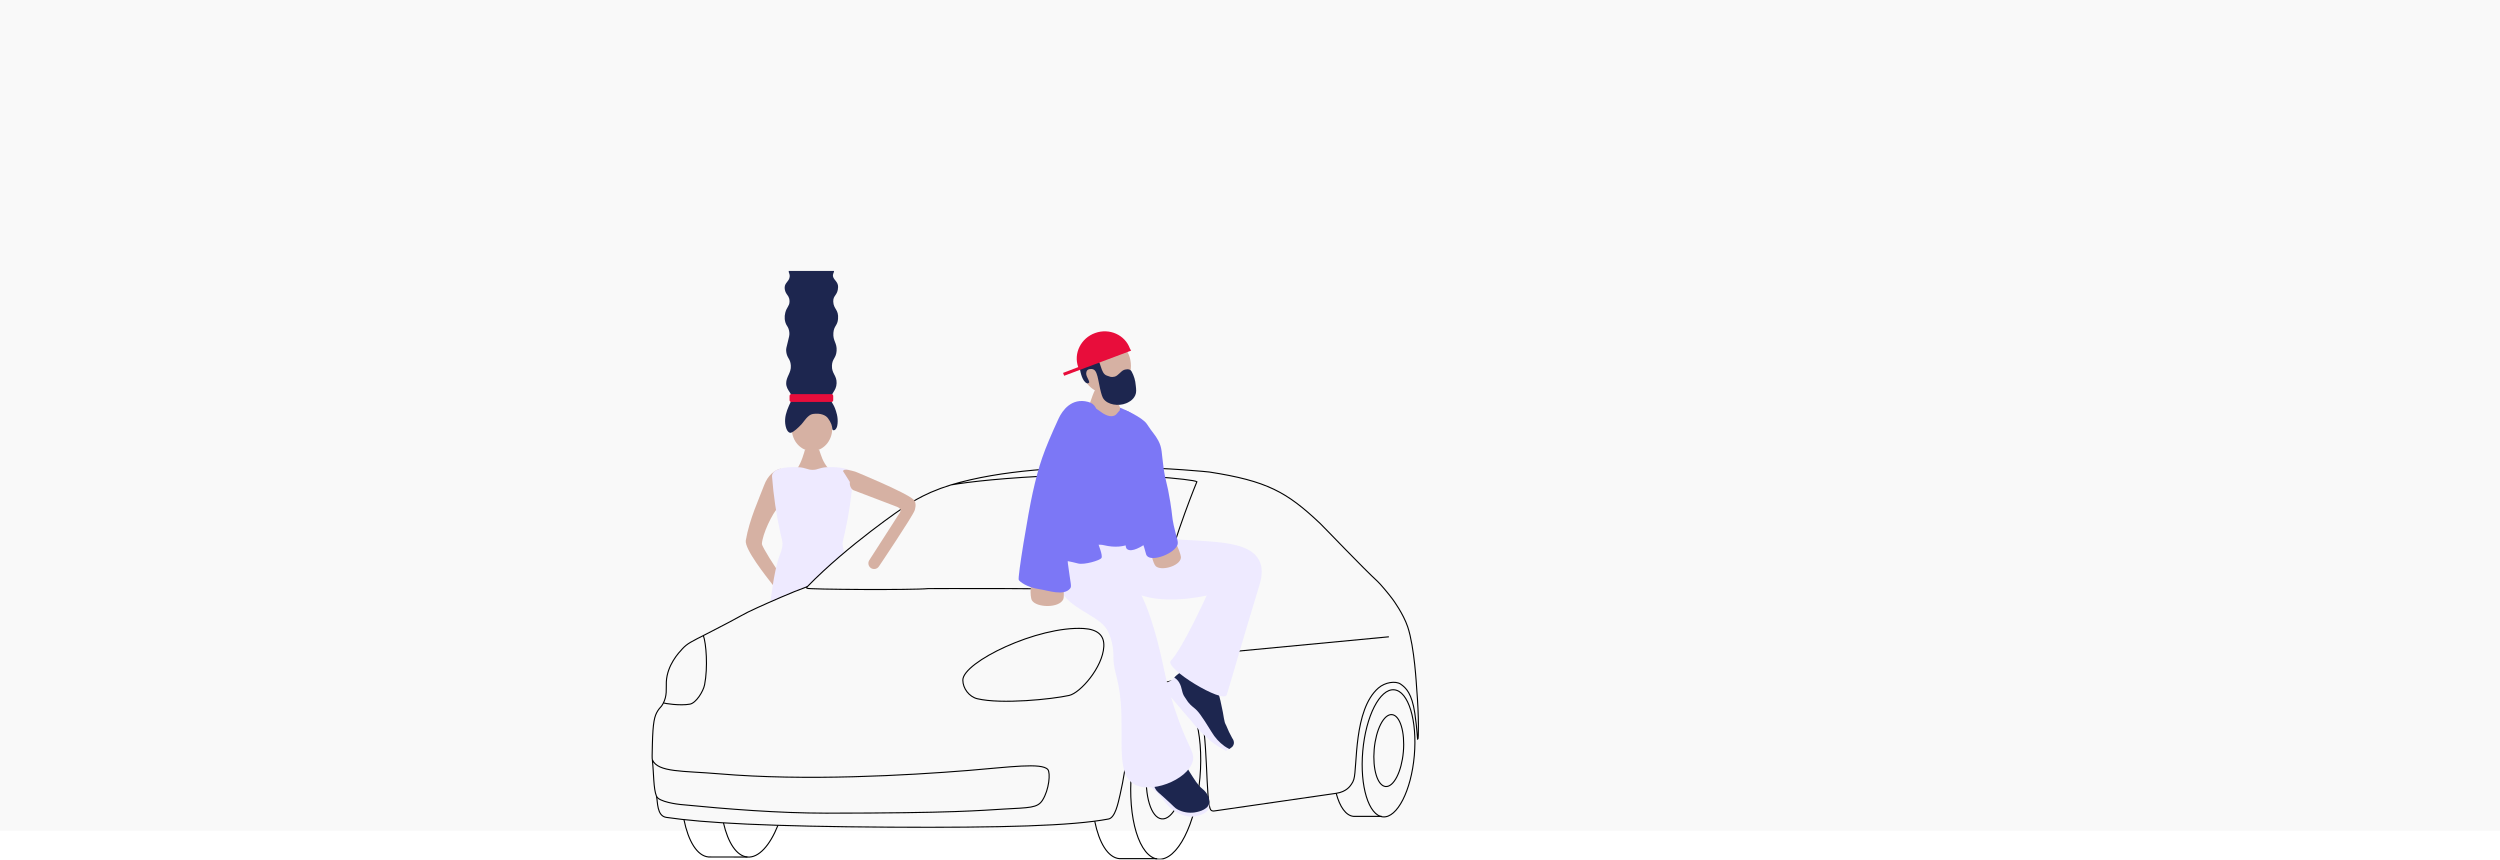 <?xml version="1.0" encoding="utf-8"?>
<svg xmlns="http://www.w3.org/2000/svg" fill="none" height="470" viewBox="0 0 1366 470" width="1366">
<rect fill="#C4C4C4" fill-opacity="0.1" height="454" width="1366"/>
<g clip-path="url(#clip0_3726_9912)">
<path d="M443.671 246.447C449.772 246.447 454.717 240.983 454.717 234.243C454.717 227.503 449.772 222.039 443.671 222.039C437.57 222.039 432.625 227.503 432.625 234.243C432.625 240.983 437.57 246.447 443.671 246.447Z" fill="#D6B1A3"/>
<path d="M455.697 148.027C455.865 148.903 454.743 149.617 455.235 151.315C455.727 153.013 458.019 154.123 457.935 156.847C457.785 161.539 455.139 161.179 455.289 164.833C455.457 169.033 458.361 169.003 457.905 174.307C457.581 178.033 455.661 177.973 455.361 181.897C455.013 186.374 457.443 187.297 457.119 191.725C456.825 195.799 454.719 195.926 454.575 199.772C454.401 204.26 457.257 205.022 457.119 209.372C456.975 213.944 453.789 214.531 454.185 218.533C454.395 220.633 455.847 220.544 457.317 226.574C457.69 228.175 457.802 229.826 457.647 231.463C457.365 235.513 454.791 235.772 454.755 234.272C454.719 232.772 454.089 230.791 452.355 228.469C451.155 226.867 448.299 225.553 444.081 226.207C441.417 226.621 439.185 230.492 438.081 231.662C435.975 233.96 433.671 235.945 432.285 236.431C431.235 236.797 429.543 235.609 429.039 231.463C428.876 229.826 428.988 228.174 429.369 226.574C429.773 224.924 430.334 223.317 431.043 221.774C432.129 219.158 432.285 219.373 432.501 218.551C433.467 214.897 429.561 213.565 429.567 209.389C429.567 205.855 432.375 203.653 432.111 199.789C432.07 199.091 431.955 198.4 431.769 197.725C431.277 196.105 430.569 195.637 430.005 194.005C429.758 193.274 429.611 192.514 429.567 191.743C429.483 190.597 429.663 189.944 430.449 186.86C431.097 184.334 431.415 183.049 431.325 181.915C431.282 181.135 431.124 180.364 430.857 179.629C430.329 178.201 429.735 177.907 429.207 176.365C428.984 175.705 428.841 175.02 428.781 174.325C428.679 173.161 428.778 171.988 429.075 170.857C429.849 167.779 431.343 167.305 431.397 164.857C431.42 164.227 431.343 163.597 431.169 162.991C430.725 161.497 429.921 161.089 429.309 159.733C428.897 158.837 428.706 157.856 428.751 156.871C428.943 154.369 431.085 153.871 431.451 151.339C431.709 149.575 430.767 149.035 430.989 148.051L455.697 148.027Z" fill="#1D264F"/>
<path d="M447.555 245.688C448.689 248.862 449.445 252.258 452.643 256.002L443.865 257.646L435.555 256.026C437.835 253.116 439.545 246.756 439.845 245.688" fill="#D6B1A3"/>
<path d="M454.304 215.359H432.38C431.847 215.359 431.414 215.792 431.414 216.325V218.659C431.414 219.193 431.847 219.625 432.38 219.625H454.304C454.838 219.625 455.27 219.193 455.27 218.659V216.325C455.27 215.792 454.838 215.359 454.304 215.359Z" fill="#E80D3B"/>
<path d="M426.564 256.031C423.138 256.991 419.58 259.547 417.462 265.265C414.816 272.399 409.482 283.667 407.508 295.265C406.704 300.005 418.632 314.945 422.316 319.673C425.16 323.321 429.516 317.273 426.564 313.895C423.936 310.895 416.256 298.487 416.304 297.263C416.478 292.055 422.058 280.193 425.526 276.863" fill="#D6B1A3"/>
<path d="M461.292 301.677C460.767 300.181 460.464 298.616 460.392 297.032C460.392 295.832 460.992 293.811 461.592 291.237C463.832 281.092 465.354 270.803 466.146 260.444C466.578 254.444 452.736 255.219 451.746 255.279H451.692C447.63 255.513 446.928 256.73 444.03 256.73C441.132 256.73 440.34 255.531 436.278 255.273H436.242C435.264 255.219 421.416 254.468 421.842 260.444C422.636 270.803 424.16 281.093 426.402 291.237C427.002 293.805 427.572 295.838 427.572 297.032C427.503 298.617 427.197 300.182 426.666 301.677C424.098 307.677 422.544 317.931 422.544 317.931C422.316 319.371 421.644 323.751 420.906 328.851L441.102 320.541L461.286 301.682" fill="#EEEAFF"/>
<path d="M519.601 264.958C529.681 263.248 548.467 261.028 580.483 259.696C615.409 258.244 652.273 261.898 653.983 263.206C653.983 263.206 642.517 290.848 635.935 316.936C635.167 319.936 630.169 322.888 617.083 322.432C585.673 321.322 507.151 321.61 507.151 321.61C499.159 322.468 440.851 322.108 440.725 321.412C440.659 321.046 440.989 320.692 441.145 320.536C463.231 297.802 493.915 277.132 493.915 277.132C494.725 276.58 497.287 274.84 500.929 272.818C502.729 271.816 505.321 270.448 508.495 269.044C512.119 267.479 515.827 266.115 519.601 264.958ZM519.601 264.958C574.459 248.482 660.805 257.914 660.805 257.914C692.311 262.81 703.081 268.774 721.339 286.03C723.373 287.956 745.147 310.798 752.719 317.692C754.057 318.892 758.899 324.622 761.011 327.526C761.227 327.82 766.747 335.326 769.153 342.466C772.933 353.674 773.953 374.866 774.091 376.378C775.357 391.69 775.117 404.068 774.691 404.068C774.397 404.068 774.433 399.01 773.053 389.71C771.457 378.91 768.253 375.802 765.289 373.786C762.553 371.932 756.811 372.76 753.169 375.916C739.489 387.766 741.739 419.23 739.735 425.818C739.449 426.796 738.994 427.716 738.391 428.536C737.857 429.256 735.925 432.622 730.099 433.468C695.299 438.526 669.871 442.156 664.147 443.008C663.739 443.068 662.593 443.422 661.747 442.708C658.423 439.9 660.469 398.2 655.009 386.434C653.527 383.254 650.899 372.79 643.075 372.034C637.765 371.518 633.295 374.392 630.313 377.278C625.471 381.952 623.053 387.196 621.175 392.362C614.707 410.146 616.153 416.182 612.013 434.206C610.879 439.144 609.295 446.806 605.707 447.502C585.703 451.294 547.573 452.302 486.103 451.966C420.541 451.6 384.703 449.674 364.057 446.614C358.807 445.834 359.431 438.016 358.711 435.058" stroke="black" stroke-miterlimit="10" stroke-width="0.6"/>
<path d="M467.391 257.729C467.391 257.729 494.877 268.967 499.191 272.993C501.207 274.883 499.791 278.819 499.791 278.819C498.687 282.101 480.195 309.557 480.195 309.557C479.727 310.237 479.01 310.706 478.199 310.861C477.388 311.015 476.548 310.843 475.863 310.382C475.179 309.921 474.703 309.208 474.541 308.398C474.379 307.589 474.544 306.748 474.999 306.059L491.715 280.043C493.047 277.883 490.839 277.163 488.367 276.251L466.701 267.989C465.045 267.617 464.055 265.031 464.379 263.369L460.641 257.446C460.965 255.682 465.645 257.285 467.391 257.729Z" fill="#D6B1A3"/>
<path d="M441.143 320.535C432.551 323.619 419.759 329.349 413.897 331.995C404.411 336.279 407.219 335.595 386.093 346.359C377.651 350.655 375.593 351.579 372.893 354.471C370.859 356.643 364.553 363.381 364.085 372.543C363.899 376.269 364.685 380.091 362.231 384.591C361.139 386.589 360.737 386.289 359.453 388.299C357.581 391.239 356.753 394.527 356.453 406.839C356.321 412.101 356.255 414.729 356.453 415.179C359.519 422.109 373.019 421.12 393.053 422.824C440.105 426.826 495.305 423.705 529.289 420.963C551.453 419.163 569.255 416.601 572.549 420.483C574.031 422.241 573.293 431.445 569.615 437.241C566.903 441.519 562.625 441.279 548.159 442.095C536.669 442.749 520.991 444.333 451.355 444.309C425.681 444.309 397.895 442.15 371.627 439.564C370.523 439.456 359.969 438.201 358.697 435.057C356.987 430.827 357.275 422.655 356.441 415.179" stroke="black" stroke-miterlimit="10" stroke-width="0.6"/>
<path d="M362.492 384.064C363.05 384.376 371.612 385.732 376.982 384.742C380.306 384.142 384.26 377.836 384.986 374.164C386.876 364.648 385.856 351.436 384.308 347.266" stroke="black" stroke-miterlimit="10" stroke-width="0.6"/>
<path d="M526.094 371.637C526.094 376.131 529.574 380.745 534.008 381.789C547.292 384.927 574.85 382.041 584.168 379.989C590.288 378.645 602.534 364.617 603.128 353.265C603.452 347.127 599.696 343.863 592.082 343.413C566.99 341.943 526.04 361.785 526.094 371.637Z" stroke="black" stroke-miterlimit="10" stroke-width="0.6"/>
<path d="M758.885 347.949L645.797 358.677" stroke="black" stroke-miterlimit="10" stroke-width="0.6"/>
<path d="M655.643 425.009C657.888 399.553 651.338 378.178 641.013 377.267C630.688 376.357 620.498 396.255 618.253 421.712C616.007 447.168 622.558 468.543 632.883 469.453C643.208 470.364 653.398 450.466 655.643 425.009Z" stroke="black" stroke-miterlimit="10" stroke-width="0.6"/>
<path d="M598.156 448.688C600.556 460.586 605.392 468.619 611.638 469.165H632.098" stroke="black" stroke-miterlimit="10" stroke-width="0.6"/>
<path d="M647.7 422.291C648.971 407.886 645.264 395.79 639.422 395.275C633.579 394.76 627.813 406.02 626.542 420.425C625.272 434.83 628.978 446.926 634.821 447.441C640.664 447.956 646.43 436.696 647.7 422.291Z" stroke="black" stroke-miterlimit="10" stroke-width="0.6"/>
<path d="M395.297 449.605C397.787 460.507 402.497 467.761 408.395 468.283C414.557 468.829 420.665 461.972 425.069 450.95" stroke="black" stroke-miterlimit="10" stroke-width="0.6"/>
<path d="M373.695 447.777C376.095 459.675 380.931 467.709 387.177 468.255L408.381 468.285" stroke="black" stroke-miterlimit="10" stroke-width="0.6"/>
<path d="M772.779 412.862C774.47 393.687 769.537 377.587 761.76 376.901C753.983 376.215 746.308 391.203 744.617 410.378C742.926 429.553 747.859 445.654 755.636 446.34C763.413 447.025 771.088 432.037 772.779 412.862Z" stroke="black" stroke-miterlimit="10" stroke-width="0.6"/>
<path d="M730.094 433.461C732.044 440.853 735.41 445.695 739.598 446.061H755.012" stroke="black" stroke-miterlimit="10" stroke-width="0.6"/>
<path d="M766.792 410.814C767.749 399.964 764.957 390.854 760.557 390.466C756.157 390.078 751.814 398.559 750.858 409.409C749.901 420.259 752.692 429.369 757.092 429.757C761.492 430.145 765.835 421.664 766.792 410.814Z" stroke="black" stroke-miterlimit="10" stroke-width="0.6"/>
<path d="M628.438 429.545C630.552 431.428 632.555 433.431 634.437 435.545C636.297 437.723 636.603 438.491 638.037 439.985C639.844 441.948 642.03 443.524 644.463 444.617C646.191 445.361 650.187 447.101 654.759 445.655C656.025 445.253 659.115 444.51 660.393 441.978C660.742 440.925 660.87 439.812 660.771 438.707C660.675 437.327 657.171 439.499 654.477 439.523C650.78 439.538 647.131 438.681 643.827 437.021C638.523 434.225 637.827 429.959 633.741 429.755C632.103 429.677 629.301 429.029 628.438 429.545Z" fill="#EEEAFF"/>
<path d="M631.353 431.102C632.115 432.428 632.727 432.812 635.793 435.542C642.015 441.068 641.655 441.379 643.539 442.345C646.305 443.786 649.446 444.345 652.539 443.948C653.343 443.834 659.625 442.946 660.669 439.148C661.149 437.384 660.351 435.578 660.003 434.804C659.342 433.355 658.337 432.091 657.075 431.12C654.237 428.774 652.839 426.182 649.989 421.76C647.139 417.338 647.703 416.822 646.389 416C641.925 413.18 631.761 416.642 630.039 423.272C629.055 427.028 631.101 430.628 631.353 431.102Z" fill="#1D264F"/>
<path d="M671.829 409.208L671.295 409.286C665.637 408.584 640.161 383.672 641.631 370.238C642.621 368.876 647.241 365.582 648.741 364.808C650.116 364.154 651.612 363.793 653.133 363.746C653.762 364.036 654.301 364.49 654.693 365.06C655.809 366.716 654.651 368.12 655.437 370.046C656.177 371.49 657.432 372.603 658.953 373.166C660.819 374.072 661.665 373.67 662.877 374.174C664.089 374.678 665.517 377.174 666.879 383C669.279 393.38 668.463 393.644 670.023 396.458C670.953 398.81 672.04 401.097 673.275 403.304C673.892 404.062 674.225 405.01 674.217 405.986C674.148 406.742 673.841 407.456 673.341 408.026L671.829 409.208Z" fill="#1D264F"/>
<path d="M669.89 410.231C666.891 408.709 664.046 406.9 661.394 404.831C657.429 401.441 653.811 397.664 650.594 393.557C647.642 390.263 646.742 389.075 638.738 379.667L635.312 375.623C635.623 374.746 636.169 373.972 636.891 373.385C637.757 372.852 638.662 372.383 639.597 371.981C640.358 371.506 641.039 370.913 641.612 370.223C642.675 370.858 643.57 371.738 644.222 372.791C646.154 375.965 645.488 378.413 647.432 381.035C648.842 382.937 648.842 383.939 652.664 386.969C654.524 388.463 656.228 390.521 662.018 399.953C663.789 402.946 666.141 405.553 668.936 407.621C669.813 408.23 670.732 408.777 671.684 409.259L669.89 410.231Z" fill="#EEEAFF"/>
<path d="M618.687 323.12C633.735 331.604 659.319 325.376 659.319 325.376C659.319 325.376 646.203 354.398 639.759 360.962C635.769 365.024 668.613 384.806 670.287 379.664C672.147 373.946 678.435 351.464 688.131 319.802C689.931 313.976 689.781 309.542 687.981 306.134C680.925 292.772 653.001 297.2 624.063 292.808C620.068 292.125 615.991 292.069 611.979 292.64C606.519 293.438 604.779 296.702 598.863 296.84C587.409 297.14 582.063 297.884 578.757 301.562C574.257 306.524 575.757 318.596 581.757 325.874C588.459 334.064 601.599 337.208 605.397 344.984C605.969 346.178 606.466 347.407 606.885 348.662C607.935 351.937 608.435 355.364 608.367 358.802C608.367 364.952 609.939 368.264 611.163 374.606C615.513 397.094 608.703 420.644 618.717 427.892C627.831 434.492 649.023 426.242 651.717 415.964C653.133 410.6 648.597 408.164 641.595 386.498C640.779 383.984 639.555 380.174 638.199 375.032C636.399 368.264 636.015 365.21 634.251 357.764C633.345 353.906 632.199 349.064 630.651 343.964C627.051 332.222 622.983 319.46 612.159 309.968C610.414 308.426 608.553 307.022 606.591 305.768" fill="#EEEAFF"/>
<path d="M617.941 199.947C617.957 191.676 611.902 184.959 604.416 184.945C596.93 184.931 590.849 191.624 590.833 199.895C590.818 208.166 596.873 214.883 604.359 214.897C611.844 214.911 617.925 208.218 617.941 199.947Z" fill="#D6B1A3"/>
<path d="M616.958 230.365C611.408 223.831 608.9 215.425 608.396 212.425C608.21 211.321 601.478 210.877 599.024 211.723C599.024 211.723 597.134 214.201 593.75 226.345C593.228 228.211 591.835 231.931 591.188 234.295" fill="#D6B1A3"/>
<path d="M580.987 327.431C581.779 325.685 580.819 316.336 579.529 315.094C578.389 313.99 577.525 319.895 570.367 320.039C567.415 320.093 565.969 314.537 565.063 315.143C562.873 316.607 562.603 325.943 563.827 328.007C566.233 332.105 578.731 332.429 580.987 327.431Z" fill="#D6B1A3"/>
<path d="M598.467 195.429C601.905 196.629 600.963 204.195 604.995 205.305C606.435 205.701 606.873 206.301 608.967 205.821C610.911 205.371 612.291 202.947 614.037 202.167C614.397 202.011 617.283 200.968 618.351 203.038C619.605 205.34 620.36 207.881 620.565 210.495C620.847 212.997 621.003 214.342 620.319 215.938C619.077 218.83 616.197 220.006 615.315 220.366C611.115 222.082 605.313 221.217 602.943 217.905C602.397 217.143 601.833 215.697 601.089 212.409C600.099 208.053 600.027 206.313 599.109 203.931C598.701 202.863 598.017 201.724 596.451 201.628C595.107 201.544 593.979 201.934 593.631 203.164C593.031 205.204 594.711 206.847 595.143 208.683C595.269 209.241 594.393 209.619 593.889 209.421C591.387 208.431 590.385 203.421 590.079 201.819C589.305 197.793 595.821 194.523 598.467 195.429Z" fill="#1D264F"/>
<path d="M617.41 190.502C614.728 182.99 606.22 179.156 598.414 181.946C590.608 184.736 586.456 193.082 589.138 200.594L580.852 203.75L581.452 205.322L618.052 191.588L617.41 190.502Z" fill="#E80D3B"/>
<path d="M581.405 230.332C583.919 235.648 582.605 240.316 583.463 255.79C584.813 279.652 572.891 302.692 576.935 304.804C578.381 305.554 583.379 302.404 589.097 300.37C592.097 299.29 598.865 296.86 603.047 297.874C615.707 300.952 621.947 294.706 622.643 292.6C623.243 290.8 619.043 287.32 618.653 283C618.413 280.096 619.667 277.876 620.285 276.658C622.643 272.02 623.285 265.528 624.635 252.544C625.781 241.372 626.297 235.696 623.549 231.334C620.801 226.972 615.257 222.976 612.149 224.266C610.577 224.914 610.565 226.48 608.705 227.164C605.777 228.244 602.315 225.67 600.905 224.626C594.653 219.988 593.441 221.254 589.463 220.474C587.753 220.138 593.813 221.632 587.765 222.784C583.841 223.534 584.687 226.042 583.871 226.984C581.819 229.27 580.445 228.298 581.405 230.332Z" fill="#7C77F6"/>
<path d="M583.403 306.592C585.605 307.018 586.697 307.3 589.097 307.894C592.511 308.734 600.947 306.25 601.829 304.894C602.711 303.538 600.107 297.46 599.957 296.734C599.027 292.222 599.219 288.49 600.047 276.004C601.157 259.24 598.889 253.336 598.847 247.126C598.655 231.142 602.645 221.734 594.497 219.574C585.575 217.21 580.487 224.182 578.375 228.796C570.137 246.742 567.695 253.864 564.245 269.326C561.785 280.318 555.899 315.682 556.643 316.888C557.159 317.716 560.789 320.89 567.971 321.934C572.771 322.63 581.171 325.816 584.681 321.598C585.737 320.332 584.981 319.444 583.481 307.762" fill="#7C77F6"/>
<path d="M645.255 304.825C645.483 303.223 642.483 295.885 641.145 295.183C639.945 294.583 640.671 299.563 634.905 301.363C632.505 302.107 630.033 297.949 629.445 298.657C628.023 300.367 630.045 307.981 631.503 309.367C634.425 312.103 644.613 309.427 645.255 304.825Z" fill="#D6B1A3"/>
<path d="M643.133 298.284C644.273 296.184 642.941 294.636 641.291 286.884C640.247 281.988 640.757 282.504 639.449 274.344C637.619 262.944 636.935 263.879 635.771 255.587C634.607 247.295 635.087 244.902 632.891 240.744C631.145 237.438 629.651 236.345 626.723 231.773C624.323 227.987 613.631 223.403 612.023 222.773C611.657 224.622 611.613 226.52 611.891 228.384C612.437 231.6 613.631 238.385 614.483 247.199C615.335 256.013 614.699 257.19 614.765 263.46C614.765 266.556 614.639 270.587 614.597 277.349C614.537 288.029 614.231 298.512 615.689 299.904C618.269 302.358 624.761 297.876 624.761 297.876C624.761 297.876 625.625 300.354 626.183 302.676C627.377 307.734 640.397 303.306 643.133 298.284Z" fill="#7C77F6"/>
</g>
<defs>
<clipPath id="clip0_3726_9912">
<rect fill="white" height="321.534" transform="translate(356 148)" width="419.316"/>
</clipPath>
</defs>
</svg>